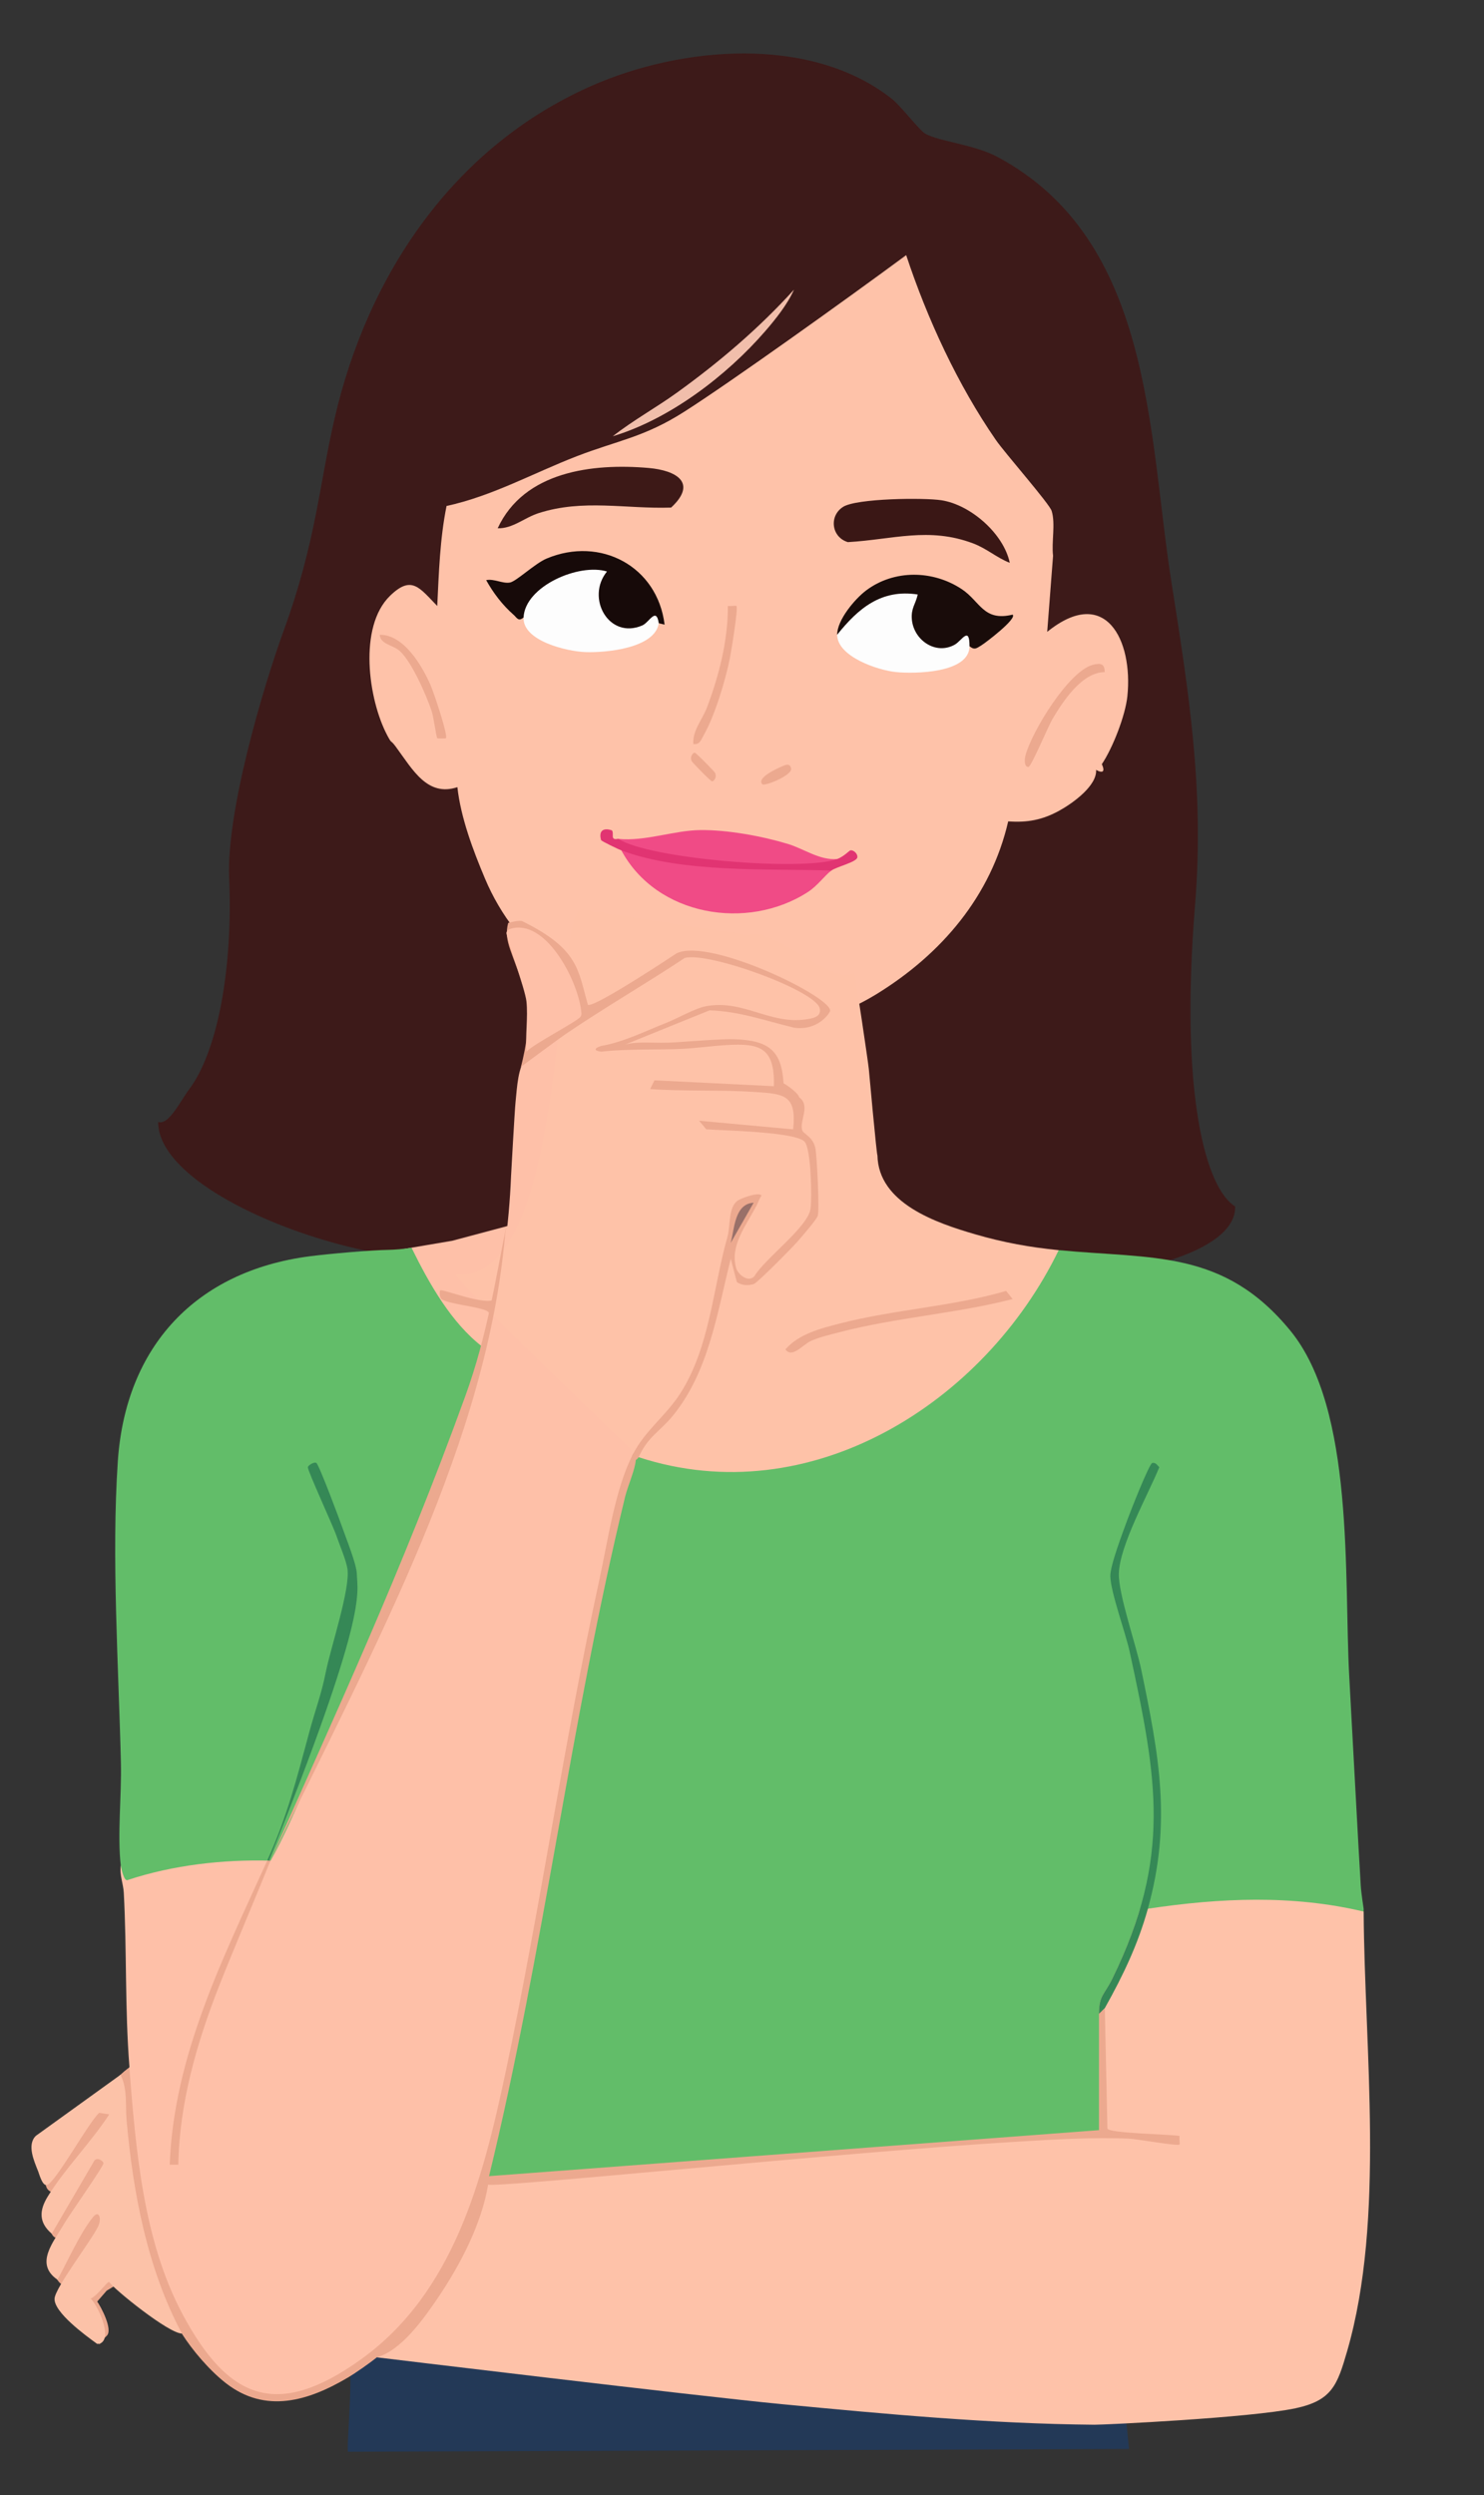<?xml version="1.0" encoding="utf-8"?>
<svg xmlns="http://www.w3.org/2000/svg" height="100%" style="fill-rule:evenodd;clip-rule:evenodd;stroke-linejoin:round;stroke-miterlimit:2;" version="1.1" viewBox="0 0 2015 3388" width="100%">
    <rect x="0" y="0" width="2015" height="3388" fill="#333333" stroke="none"/>
    <g transform="matrix(1,0,0,1,-515.736,-407.655)">
        <g transform="matrix(0.92,0,0,0.939,201.142,24.879)">
            <rect height="3607.58" style="fill:none;" width="2188.12" x="341.767" y="407.655"/>
            <g transform="matrix(1.086,0,0,1.065,-218.516,-26.496)">
                <g transform="matrix(5.556,0,0,7.296,0,-1130.06)">
                    <path d="M177.676,647.918C178.171,645.907 318.111,650.593 367.007,650.932L369.042,666.485L178.026,667.005C177.49,666.458 179.838,649.694 177.676,647.918Z" style="fill:rgb(35,57,87);fill-rule:nonzero;"/>
                </g>
                <g transform="matrix(5.556,0,0,5.556,0,0)">
                    <path d="M394.994,368.178C395.616,386.16 327.768,391.803 315.503,379.386C311.915,379.069 293.194,356.477 297.855,356.888C302.183,357.107 286.523,245.897 347.698,226.87C348.771,217.464 349.146,208.073 348.813,198.698C334.115,181.281 321.557,162.089 314.354,139.526C311.918,149.741 254.911,180.635 234.443,186.177C224.271,191.161 213.797,195.057 203.031,197.865C202.214,205.318 201.63,212.792 201.281,220.286C211.114,221.712 239.807,349.633 223.716,351.167C222.142,351.317 218.426,373.51 216.764,374.005C211.399,392.891 131.607,370.335 131.568,347.546C134.182,348.413 137.016,342.397 139.184,339.521C146.07,330.388 149.904,310.068 148.939,287.966C148.235,271.844 157.111,241.65 162.356,227.262C170.124,205.948 170.979,191.844 174.729,175.635C182.849,140.469 203.839,109.214 237.589,94.344C259.495,84.693 291.068,81.859 310.969,97.469C313.359,99.344 317.719,105.198 319.255,106.062C322.568,107.917 331.182,108.682 336.833,111.698C374.807,131.953 373.714,179.167 379.385,215.375C383.521,241.755 387.524,265.97 385.204,294.505C381.405,341.219 387.921,363.822 394.994,368.178Z" style="fill:rgb(61,26,25);fill-rule:nonzero;"/>
                </g>
                <g transform="matrix(5.556,0,0,5.556,0,0)">
                    <path d="M187.616,253.078C182.96,244.307 180.491,226.542 188.293,218.964C193.59,213.818 195.49,217.01 199.839,221.453C200.234,213.292 200.495,205.026 202.115,197.016C213.323,194.589 223.38,188.948 233.938,184.87C244.016,180.974 250.417,180.266 260.307,173.953C271.792,166.625 299.526,146.791 314.542,135.719C319.708,151.297 327.141,167.396 336.495,180.911C338.708,184.109 349.583,196.464 350.125,198.224C351.104,201.385 350.052,205.828 350.469,209.182L349.036,227.776C363.276,216.276 370.063,229.766 368.646,243.5C368.161,248.219 365.057,256.172 362.401,260.104C363.214,261.901 362.703,262.437 360.995,261.51C361.245,265.365 355.339,269.615 352.094,271.417C347.943,273.724 344.229,274.432 339.495,274.089C335.271,292.375 323.156,306.536 307.313,316.286C276.043,335.529 226.673,323.968 211.542,288.13C208.596,281.154 205.599,273.219 204.766,265.729C197.406,268.151 193.825,261.443 189.731,255.891C188.229,253.854 188.852,255.405 187.616,253.078Z" style="fill:rgb(254,194,169);fill-rule:nonzero;"/>
                </g>
                <g transform="matrix(5.556,0,0,5.556,0,0)">
                    <path d="M218.834,372.493C219.897,379.168 211.771,401.667 211.099,404.167C207.568,402.615 204.375,398.401 201.969,395.365C198.021,390.365 194.531,384.828 191.964,378.984C191.464,378.625 190.599,378.911 189.99,378.87L203.521,376.573L218.834,372.493Z" style="fill:rgb(254,192,168);fill-rule:nonzero;"/>
                </g>
                <g transform="matrix(5.556,0,0,5.556,0,0)">
                    <path d="M425.734,534.177C425.851,536.063 426.438,539.802 426.438,539.802L426.438,540.505L422.979,541.182C407.844,538.109 392.286,538.63 377.057,540.734L373.661,539.802C373.661,539.802 366.26,557.042 361.698,565.453L362.432,565.573L362.724,593.078C362.729,593.578 362.276,593.823 361.698,593.911L361.646,594.859C311.964,598.505 262.281,602.219 212.609,605.995L211.625,605.458C219.88,568.583 227.135,531.505 233.38,494.229C236.885,472.24 241.615,451.057 247.578,430.687L248.401,430.167C248.37,429.458 248.604,429.229 249.104,429.469L251.99,428.88C291.63,440.255 331.484,415.328 349.49,380.427L351.844,378.865C374.833,381.078 392.167,378.635 408.5,398.536C424.328,417.818 421.573,458.724 422.927,483.219C423.87,500.203 425.149,524.747 425.734,534.177Z" style="fill:rgb(98,189,105);fill-rule:nonzero;"/>
                </g>
                <g transform="matrix(5.556,0,0,5.556,0,0)">
                    <path d="M217.891,360.755C217.891,360.755 218.771,344.792 218.984,342.74C219.396,338.807 219.499,334.396 221.817,331.156C233.421,322.463 247.188,314.104 260.021,306.724C264.448,304.182 296.146,314.615 299.271,318.812C303.115,323.979 290.188,326.76 286.781,324.724L276.052,322.474C266.38,321.24 264.724,322.562 258.094,328.479C251.854,329.344 245.802,329.51 239.953,328.974C239.557,329.984 236.927,330.724 235.646,330.984C235.417,331.031 239.771,329.161 239.953,330.38C240.297,329.573 240.839,329.516 241.573,329.484C251.839,329.005 262.005,328.365 272.073,327.568C280.703,326.984 282.693,332.094 283.786,339.479C289,341.26 289.953,344.927 289.396,349.953C294.286,351.443 294.641,366.198 293.552,369.958C292.896,372.214 279.755,386.25 277.969,386.594C273.396,387.464 272.573,379.984 273.557,376.516C274.219,374.182 276.922,368.141 279.359,368.328C280.5,367.651 281.099,366.901 280.771,365.521C279.344,366.599 277.599,367.448 275.531,368.068C273.141,372.089 271.427,376.609 270.396,381.635C267.172,397.656 263.875,413.672 251.089,424.896C250.12,426.693 248.984,427.979 247.698,428.771C242.224,449.24 237.583,470.339 233.786,492.073C228.109,524.318 222.073,556.755 215.474,588.609C212.891,601.089 209.229,613.854 203.229,625.161C194.219,642.13 166.875,671.453 147.417,653.943C128.104,636.557 125.448,605.875 123.359,581.302L124.547,578.458C123.417,564.167 123.927,550.047 123.167,535.911C123.047,533.682 122.089,531.547 122.438,529.26C123.557,528.901 124.198,529.526 124.359,531.146C134.344,528.115 144.698,526.396 155.161,526.411C155.682,526.411 156.203,526.641 156.75,526.891C157.297,527.135 157.823,527.49 158.328,527.859C158.688,529.37 155.292,535.99 155.469,535.609C161.453,522.771 167.385,509.917 172.859,496.865C194.25,454.187 215.938,409.411 217.891,360.755Z" style="fill:rgb(254,192,168);fill-rule:nonzero;"/>
                </g>
                <g transform="matrix(5.556,0,0,5.556,0,0)">
                    <path d="M284.25,660.885C263.469,658.906 185.063,649.432 185.063,649.432C190.844,644.729 196.818,637.417 200.833,631.099C205.385,623.943 209.276,615.635 211.167,607.333C212.302,607.083 219.641,606.005 219.641,606.005C267.641,602.005 315.333,598.078 362.714,594.234C362.609,584.198 362.526,574.078 362.464,563.88C366.479,556.49 369.792,548.807 372.401,540.844L373.661,539.802C391.297,537.161 408.969,536.354 426.443,540.5L426.443,540.505C426.63,574.026 431.75,615.594 422.417,647.87C419.995,656.245 418.693,659.99 409.714,661.891C398.672,664.224 362.927,665.922 360.609,665.901C334.896,665.667 309.828,663.318 284.25,660.885Z" style="fill:rgb(254,194,169);"/>
                </g>
                <g transform="matrix(5.556,0,0,5.556,0,0)">
                    <path d="M188.121,378.788C189.044,378.776 191.995,378.597 193.538,378.257C197.814,386.96 203.286,396.687 210.948,402.521L211.104,404.172C202.833,436.068 187.859,466.708 173.109,496.693C173.109,496.693 164.728,518.164 159.082,528.06C147.488,527.727 135.156,529.141 124.177,532.771C123.167,533.38 122.464,529.516 122.432,529.26C121.557,521.854 122.651,512.073 122.464,504.286C121.906,480.792 120.13,453.839 121.703,430.495C123.589,402.411 140.807,383.995 168.62,380.37C173.379,379.75 183.734,378.846 188.121,378.788Z" style="fill:rgb(98,189,105);fill-rule:nonzero;"/>
                </g>
                <g transform="matrix(5.556,0,0,5.556,0,0)">
                    <path d="M305.401,334.594C305.401,334.594 307.347,356.033 307.51,355.677C307.729,367.437 321.896,372.219 331.443,375C338.25,376.979 344.797,378.182 351.849,378.865C333.74,416.193 291.135,443.177 249.104,429.464C248.578,428.615 203.371,385.918 204.46,384.735C232.637,387.26 227.899,292.962 235.539,295.705L276.044,301.895C281.633,299.468 296.892,314.554 301.778,311.148C302.283,312.767 305.224,332.854 305.401,334.589L305.401,334.594Z" style="fill:rgb(254,194,168);fill-rule:nonzero;"/>
                </g>
                <path d="M1204.79,2069.41C1204.02,2074.67 1202.86,2079.89 1202.38,2085.2C1177.58,2362.78 1032.41,2630 883.558,2933.55C969.664,2739.71 1061.59,2542.58 1148.4,2303.27C1178.45,2220.43 1189.26,2145.06 1204.79,2069.41Z" style="fill:rgb(236,169,143);"/>
                <g transform="matrix(5.556,0,0,5.556,0,0)">
                    <path d="M363.13,564.083L363.766,593.51C363.969,594.687 379.01,594.922 381.406,595.323C381.318,595.896 381.542,597.276 381.396,597.427C380.969,597.87 371.063,596.083 369.115,595.995C360.359,595.594 350.448,596.203 341.651,596.734C299.286,599.276 213.098,608.194 212.291,607.194C210.749,616.679 205.484,626.797 200.083,634.766C196.51,640.042 191.063,647.75 185.063,649.432C183.349,650.828 179.917,653.229 178.026,654.349C168.349,660.089 157.844,663.297 148.135,655.74C144.026,652.542 139.876,647.592 137.391,643.679C135.553,640.785 122.281,630.971 122.361,631.114L118.987,633.134L116.665,635.797C117.558,637.034 120.592,642.683 118.987,644.175C117.899,645.186 117.847,645.482 117.296,646.143C116.829,646.704 109.198,639.905 108.448,637.632C107.595,635.045 110.213,631.737 108.584,631.772C107.519,631.795 105.707,629.576 105.938,626.054C106.106,623.492 107.787,619.46 107.047,620.028C105.757,621.018 104.42,617.427 104.516,614.095C104.59,611.523 106.649,609.472 105.54,609.064C102.517,607.952 104.707,603.083 106.645,600.275C108.743,597.236 102.961,598.404 106.133,595.539C109.654,592.362 111.661,589.374 115.875,586.566C118.5,584.822 121.27,580.858 124.525,578.585C126.098,598.533 127.891,620.849 137.542,638.901C148.786,659.917 160.755,664.526 181.068,650.01C203.87,633.719 210.984,605.922 216.505,579.984C225.005,540.042 230.745,499.474 239.464,459.547C241.547,449.995 243.318,437.266 247.693,428.76C249.313,427.208 249.49,428.422 248.396,430.167L248.401,430.172C248.245,432.495 246.417,436.573 245.786,439.161C232.458,493.984 225.844,550.344 212.51,605.151L361.698,593.911L361.698,565.453" style="fill:rgb(236,169,143);fill-rule:nonzero;"/>
                </g>
                <g transform="matrix(5.556,0,0,5.556,0,0)">
                    <path d="M361.698,565.453C361.698,560.958 363.057,560.828 365.01,556.818C367.95,550.797 370.147,545.214 371.726,539.881L373.656,539.807C371.203,548.599 367.573,556.141 363.13,564.083L361.698,565.453Z" style="fill:rgb(236,169,143);fill-rule:nonzero;"/>
                </g>
                <g transform="matrix(5.556,0,0,5.556,0,0)">
                    <path d="M158.323,527.854C163.083,517.344 165.403,508.282 168.505,496.773C170.07,490.967 171.474,487.531 172.573,482C173.75,476.047 178.63,461.589 177.865,456.698C177.536,454.604 175.984,451.005 175.224,448.781C174.318,446.141 168.141,432.839 168.193,431.922C168.219,431.464 169.771,430.5 170.276,430.875C170.958,431.385 175.938,444.677 176.63,446.672C177.563,449.359 180.089,455.542 180.167,457.953C180.339,463 182.932,467.758 158.58,528.337" style="fill:rgb(53,136,86);fill-rule:nonzero;"/>
                </g>
                <g transform="matrix(5.556,0,0,5.556,0,0)">
                    <path d="M159.04,528.048C154.889,538.376 150.361,548.866 146.521,558.589C141.044,572.456 136.755,587.344 136.505,602.354L134.401,602.354C135.406,575.609 147.471,551.856 158.258,528.038L159.04,528.048Z" style="fill:rgb(236,169,143);fill-rule:nonzero;"/>
                </g>
                <g transform="matrix(5.556,0,0,5.556,0,0)">
                    <path d="M220.7,298.508C234.421,305.302 234.233,310.288 236.691,318.916C238.274,319.729 258.38,306.329 258.38,306.329C266.659,302.366 297.525,317.578 295.879,320.572C294.874,322.4 291.81,325.191 287.148,324.515C279.841,322.755 273.918,320.515 266.433,320.265L245.825,328.624C249.321,327.706 252.776,328.448 258.341,328.069C261.252,327.871 269.313,327.239 272.333,327.323C281.038,327.565 284.064,330.161 284.552,338.095C285.781,338.783 288.182,340.564 288.349,341.502C291.255,343.595 288.349,347.229 289.125,349.609C289.401,350.464 291.823,351.167 292.354,354.083C292.719,356.068 293.364,369.021 292.911,370.474C292.604,371.448 288.958,375.62 287.958,376.771C286.719,378.193 278.13,386.896 277.245,387.161C275.901,387.568 274.25,387.516 273.114,386.646L271.63,380.979C268.328,394.099 266.297,408.458 257.531,419.26C254.354,423.177 251.391,424.359 249.104,429.464C248.974,429.75 248.646,429.974 248.401,430.167C248.438,429.609 248.375,428.839 247.698,428.76C250.729,422.854 255.729,419.411 259.245,413.943C266.547,402.589 267.234,388.25 270.828,375.609C271.615,372.854 270.937,368.068 273.568,366.615C274.64,366.021 278.479,364.635 279.151,365.51C278.37,366.701 278.171,367.744 277.739,368.323C275.37,372.891 271.359,377.786 272.969,383.281C273.432,384.87 275.974,386.87 277.422,385.229C280.036,380.839 290.547,373.229 291.151,368.714C291.521,365.958 291.281,354.427 289.765,352.448C287.833,349.922 269.844,349.656 265.646,349.339L263.885,347.24L286.885,349.349C287.838,340.807 284.495,340.677 277.599,340.219C269.167,339.656 260.375,340.094 251.917,339.505L252.979,337.37L282.182,338.807C282.417,331.115 279.909,329.065 275.143,328.714C270.832,328.397 264.488,329.431 260.005,329.661C253.771,329.979 245.99,329.625 239.958,330.37C238.078,330.141 238.177,329.526 239.958,328.964C245.438,328.042 251.168,325.158 255.787,323.355C258.543,322.283 262.828,319.764 265.604,319.249C274.661,317.582 281.163,323.727 289.934,322.488C291.647,322.243 293.844,321.899 293.401,319.795C292.495,315.472 266.167,305.854 260.359,307.469C250.76,313.859 240.661,319.641 231.146,326.135C230.02,326.904 223.878,331.431 223.878,331.431L222.135,332.72L220.301,334.086C220.301,334.086 223.443,322.906 221.445,316.229C218.341,305.859 215.97,303.656 217.186,298.904C217.186,298.904 219.905,298.114 220.7,298.508Z" style="fill:rgb(236,169,143);fill-rule:nonzero;"/>
                </g>
                <g transform="matrix(5.556,0,0,5.556,0,0)">
                    <path d="M242.771,179.979C247.745,176.083 253.339,173.01 258.474,169.318C268.776,161.901 278.573,153.568 287.099,144.151C285.552,147.687 282.568,151.417 280.047,154.318C270.609,165.203 256.651,175.823 242.771,179.979Z" style="fill:rgb(241,190,171);fill-rule:nonzero;"/>
                </g>
                <g transform="matrix(5.556,0,0,5.556,0,0)">
                    <path d="M340.583,390.812C326.87,394.37 311.984,395.328 298.354,398.891C296.057,399.49 293.49,400.062 291.328,401.01C289.245,401.922 286.656,405.422 285.005,403.115C288.318,399.318 293.609,398.01 298.354,396.786C311.542,393.375 325.813,392.677 338.974,388.833L340.583,390.812Z" style="fill:rgb(236,169,143);fill-rule:nonzero;"/>
                </g>
                <g transform="matrix(5.556,0,0,5.556,0,0)">
                    <path d="M117.265,646.105C117.149,646.021 116.75,646.212 116.616,646.116C113.479,643.863 106.065,638.376 106.234,635.083C106.375,632.391 115.141,621.031 116.854,617.51C117.859,615.443 117.057,613.474 115.766,615.016C112.604,618.771 109.411,626.005 106.943,630.458C101.266,626.562 106.005,621.219 108.505,616.901C109.797,614.667 118.141,602.885 118.198,601.995C118.229,601.5 116.411,600.167 115.781,601.682L105.536,619.214C102.313,616.453 102.495,613.495 104.557,610.141C108.672,603.432 115.234,596.802 119.604,590.052L117.135,589.682C114.391,592.271 106.813,606.151 104.484,607.266C103.318,607.828 102.516,604.719 102.203,603.932C101.193,601.391 99.432,597.479 101.656,595.302L122.361,580.387C124.122,583.767 123.531,587.844 123.849,591.453C125.411,609.177 128.932,627.823 137.391,643.615C134.151,643.62 120.751,632.768 119.619,631.052C119.301,630.571 116.779,634.378 115.063,635.071C116.485,636.265 120.768,644.767 117.265,646.105Z" style="fill:rgb(252,194,168);fill-rule:nonzero;"/>
                </g>
                <g transform="matrix(5.556,0,0,5.556,0,0)">
                    <path d="M213.917,390.818C213.615,392.698 212.854,394.729 212.51,396.437C212.37,394.979 213.313,394.219 211.542,393.526C209.141,392.583 202.495,391.964 200.958,390.88C200.297,390.417 200.417,388.865 200.552,388.708C201,388.198 211.823,392.646 213.917,390.818Z" style="fill:rgb(236,169,143);fill-rule:nonzero;"/>
                </g>
                <g transform="matrix(5.556,0,0,5.556,0,0)">
                    <path d="M221.656,318.078C221.328,314.995 216.563,302.115 216.771,301.266C216.948,300.542 217.813,300.276 218.505,300.151C227.01,298.615 234.536,313.745 235.104,320.896C235.156,321.24 235.063,321.526 234.891,321.812C234.219,322.937 223.365,328.479 221.656,330.38C221.354,326.427 222.068,321.964 221.656,318.083L221.656,318.078Z" style="fill:rgb(254,192,168);fill-rule:nonzero;"/>
                </g>
                <g transform="matrix(5.556,0,0,5.556,-4,-2)">
                    <path d="M277.953,367.635L272.333,377.464C273.286,373.937 273.266,367.922 277.953,367.635Z" style="fill:rgb(153,112,105);fill-rule:nonzero;"/>
                </g>
                <g>
                    <g transform="matrix(5.556,0,0,5.556,0,0)">
                        <path d="M296.25,286.104C294.667,287.25 292.87,289.812 290.563,291.312C275.708,300.969 253.464,297.203 244.88,281.187L246.208,280.667C262.057,285.276 278.813,285.344 295.193,285.135L296.25,286.104Z" style="fill:rgb(240,75,134);fill-rule:nonzero;"/>
                    </g>
                    <g transform="matrix(5.556,0,0,5.556,0,0)">
                        <path d="M297.661,283.297C297.755,283.734 297.797,284.12 297.62,284.297C294.302,287.714 250.583,283.464 244.615,279.88C244.188,279.625 244.146,278.974 244.177,278.375C250.755,279.016 257.781,276.276 264.224,276.214C270.875,276.156 279.172,277.667 285.547,279.583C289.563,280.786 293.271,283.62 297.661,283.297Z" style="fill:rgb(240,75,134);fill-rule:nonzero;"/>
                    </g>
                    <g transform="matrix(5.556,0,0,5.556,0,0)">
                        <path d="M244.88,281.187C244.198,280.932 239.995,278.932 239.917,278.661C239.318,276.542 240.292,275.589 242.411,276.234C243.073,276.437 242.552,277.776 242.911,278.208C243.266,278.641 244.026,278.276 244.177,278.375C251.594,283.276 289.443,286.339 297.656,283.297C299.266,282.698 300.651,281.234 300.839,281.193C301.693,280.984 302.776,282.073 302.583,282.932C302.328,284.068 297.547,285.167 296.25,286.104C280.438,285.609 259.828,286.755 244.88,281.187Z" style="fill:rgb(225,52,114);fill-rule:nonzero;"/>
                    </g>
                </g>
                <g transform="matrix(5.556,0,0,5.556,0,0)">
                    <path d="M220.953,224.26C217.432,221.005 224.646,215.531 227.865,213.849C231.318,212.042 241.073,208.76 242.328,213.755C237.464,220.865 245.016,230.062 251.646,222.969C253.786,221.729 255.276,224.036 254.026,225.667C253.094,231.776 241.161,232.906 236.057,232.719C231.599,232.557 220.688,230.005 220.953,224.26Z" style="fill:rgb(253,253,253);fill-rule:nonzero;"/>
                </g>
                <g transform="matrix(5.556,0,0,5.556,0,0)">
                    <path d="M220.953,224.26C219.651,225.354 219.349,224.333 218.49,223.583C215.813,221.245 213.521,218.245 211.807,215.135C213.766,214.734 215.771,216.042 217.62,215.724C219.167,215.453 223.745,211.057 226.594,209.865C239.745,204.344 253.698,211.76 255.448,226.01L254.026,225.667C253.401,221.589 251.688,225.479 249.995,226.208C241.786,229.74 236.115,219.437 241.359,213.026C234.542,210.932 221.302,216.599 220.953,224.266L220.953,224.26Z" style="fill:rgb(23,10,9);fill-rule:nonzero;"/>
                </g>
                <g transform="matrix(5.556,0,0,5.556,0,0)">
                    <path d="M214.62,202.469C221.057,188.568 237.792,186.531 251.557,187.729C258.344,188.323 263.552,191.349 257.047,197.406C245.922,197.776 235.557,195.26 224.63,198.766C221.141,199.885 218.318,202.568 214.62,202.469Z" style="fill:rgb(61,25,23);fill-rule:nonzero;"/>
                </g>
                <g transform="matrix(5.556,0,0,5.556,0,0)">
                    <path d="M297.661,228.479C299.896,223.161 304.49,218.734 310.219,217.474C313.266,216.807 319.005,215.99 318.375,220.224C314.526,227.12 322.333,234.219 327.969,227.776C330.807,226.724 332.724,229.719 330.031,231.292C330.016,237.88 316.615,238.062 312.089,237.609C307.568,237.156 297.693,233.823 297.656,228.479L297.661,228.479Z" style="fill:rgb(253,253,253);fill-rule:nonzero;"/>
                </g>
                <g transform="matrix(5.556,0,0,5.556,0,0)">
                    <path d="M297.661,228.479C297.635,224.911 301.958,219.75 304.76,217.646C311.604,212.516 321.109,212.672 328.156,217.354C332.641,220.333 333.453,225.307 340.583,223.562C341.714,224.573 333.927,230.469 332.943,231.068C331.813,231.745 331.297,232.323 330.031,231.292C330.042,226.25 328.146,229.911 326.458,230.88C321.776,233.557 316.292,229.776 315.917,224.604C315.724,221.964 316.88,220.922 317.365,218.646C308.458,217.266 302.839,222.021 297.661,228.479Z" style="fill:rgb(25,12,10);fill-rule:nonzero;"/>
                </g>
                <g transform="matrix(5.556,0,0,5.556,0,0)">
                    <path d="M339.88,210.906C336.667,209.656 334.26,207.417 330.917,206.161C320.068,202.078 311.271,205.219 300.276,205.849C296.281,204.661 295.594,199.484 299.099,197.24C302.391,195.141 318.885,194.953 323.177,195.62C330.339,196.734 338.396,203.802 339.88,210.911L339.88,210.906Z" style="fill:rgb(58,23,21);fill-rule:nonzero;"/>
                </g>
                <g>
                    <g transform="matrix(5.556,0,0,5.556,0,0)">
                        <path d="M273.026,221.453C273.49,221.901 271.76,232.531 271.411,234.245C270.328,239.661 267.698,248.37 264.969,253.109C264.365,254.161 264.031,255.458 262.474,255.182C262.255,251.849 264.688,249.24 265.823,246.229C268.771,238.422 270.974,229.823 270.922,221.448C271.49,221.536 272.88,221.312 273.026,221.448L273.026,221.453Z" style="fill:rgb(236,169,143);fill-rule:nonzero;"/>
                    </g>
                    <g transform="matrix(5.556,0,0,5.556,0,0)">
                        <path d="M363.104,237.615C357.521,237.646 352.932,244.693 350.318,249.089C349.323,250.766 345.115,260.76 344.458,260.792C343.37,260.839 343.469,258.937 343.724,257.969C345.229,252.234 354.318,237.255 360.281,235.812C361.99,235.401 363.12,235.453 363.104,237.615Z" style="fill:rgb(236,169,143);fill-rule:nonzero;"/>
                    </g>
                    <g transform="matrix(5.556,0,0,5.556,0,0)">
                        <path d="M201.948,253.776C201.875,253.849 199.922,253.854 199.849,253.781C199.599,253.552 198.969,248.589 198.458,247.083C197.151,243.234 193.563,234.984 190.625,232.411C188.969,230.964 185.891,230.802 185.776,228.484C191.693,228.432 196.172,236.099 198.266,240.943C198.969,242.557 202.563,253.182 201.953,253.776L201.948,253.776Z" style="fill:rgb(236,169,143);fill-rule:nonzero;"/>
                    </g>
                    <g transform="matrix(5.556,0,0,5.556,0,0)">
                        <path d="M279.365,265.021C277.854,263.464 282.932,261.203 283.901,260.771C284.875,260.333 286.115,259.677 286.396,261.172C286.714,262.854 279.901,265.568 279.365,265.021Z" style="fill:rgb(236,169,143);fill-rule:nonzero;"/>
                    </g>
                    <g transform="matrix(5.556,0,0,5.556,0,0)">
                        <path d="M262.823,257.307C263.172,257.323 267.594,261.87 267.766,262.203C268.328,263.297 267.5,264.323 267.047,264.307C266.698,264.292 262.281,259.745 262.109,259.411C261.542,258.318 262.37,257.286 262.823,257.307Z" style="fill:rgb(236,169,143);fill-rule:nonzero;"/>
                    </g>
                </g>
                <g transform="matrix(5.556,0,0,5.556,0,3.55271e-15)">
                    <path d="M361.698,565.453C361.698,560.958 363.057,560.828 365.01,556.818C379.484,527.172 375.964,508.161 369.234,477.109C368.198,472.333 364.609,462.661 364.474,458.609C364.385,455.948 367.63,447.573 368.719,444.568C369.396,442.708 373.995,431.052 374.724,430.88C375.573,430.677 375.958,431.432 376.453,431.922C373.724,438.604 366.734,450.984 366.563,457.932C366.438,462.932 370.802,475.427 372.031,481.339C376.37,502.224 379.542,518.734 373.656,539.807C371.203,548.599 367.573,556.141 363.13,564.083L361.698,565.453Z" style="fill:rgb(53,136,86);fill-rule:nonzero;"/>
                </g>
            </g>
        </g>
    </g>
</svg>